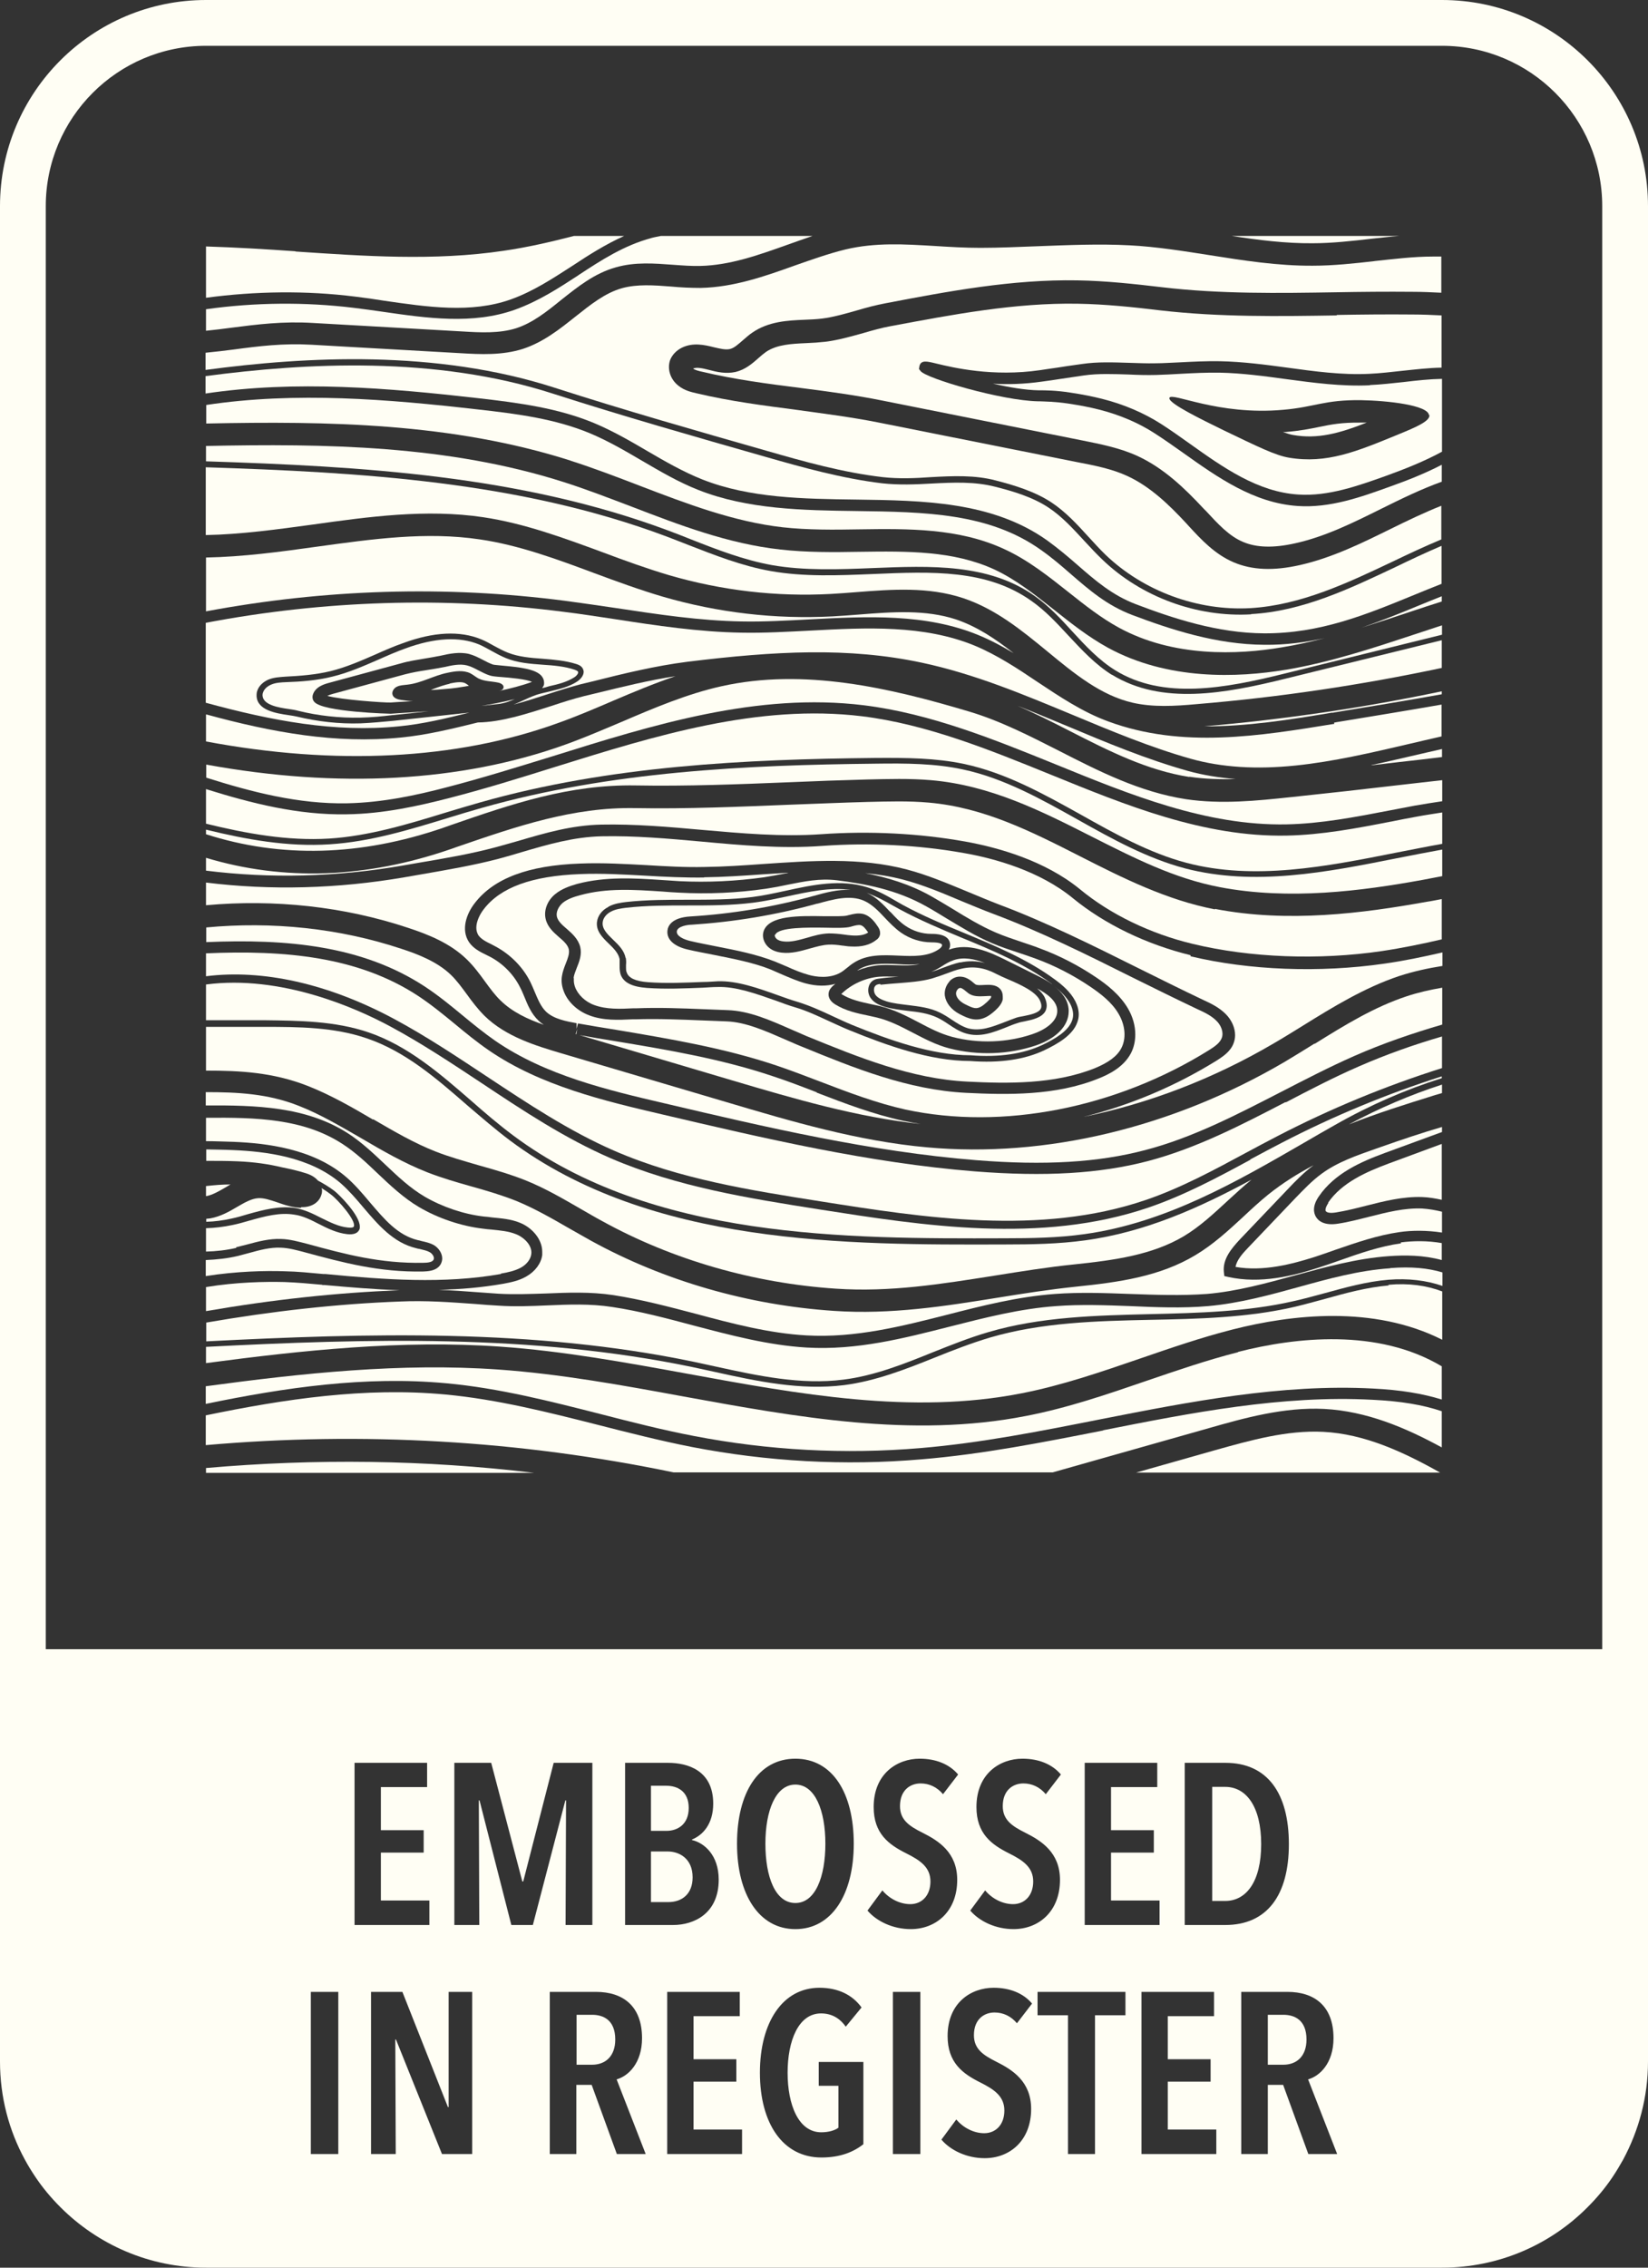 <?xml version="1.0" encoding="UTF-8"?>
<svg id="Layer_1" data-name="Layer 1" xmlns="http://www.w3.org/2000/svg" version="1.1" viewBox="0 0 72 99">
  <rect x="0" y="0" width="72" height="99" fill="#333333" stroke="none"/>
  <defs>
    <style>
      .cls-1 {
        fill: #fffef4;
        stroke-width: 0px;
      }
    </style>
  </defs>
  <path class="cls-1" d="M60.66,56.12c-.93.08-1.86.33-2.75.58-.45.12-.91.25-1.38.36-2.05.47-4.19.52-6.26.56-2.35.05-4.77.11-7.04.78-.8.24-1.6.55-2.37.86-1.27.51-2.59,1.03-3.98,1.21-1.9.24-3.82-.17-5.67-.58-.32-.07-.65-.14-.97-.21-6.99-1.45-14.2-1.24-21.24-.88v.71c4.22-.56,8.54-1.02,12.85-.72,2.75.19,5.53.7,8.22,1.19,4.8.88,9.77,1.79,14.55.85,1.76-.34,3.5-.94,5.19-1.52,1.31-.45,2.67-.92,4.05-1.27,2.56-.65,6.14-1.07,9.15.45v-2.11c-.68-.26-1.48-.37-2.34-.29h0Z"/>
  <path class="cls-1" d="M60.73,55.37c-1.36.09-2.7.46-4,.82-1.27.35-2.59.71-3.94.83-1.14.1-2.31.05-3.43,0-1.06-.04-2.15-.08-3.21,0-1.58.11-3.13.51-4.63.89-2.01.51-4.08,1.05-6.28.92-1.68-.1-3.33-.54-4.93-.96-1.16-.31-2.36-.63-3.56-.81-.96-.15-1.92-.11-2.85-.07-.69.03-1.41.06-2.13.01-.33-.02-.66-.04-.98-.07-1.12-.08-2.18-.16-3.3-.11-2.74.1-5.59.42-8.48.92v.82c7.05-.36,14.28-.57,21.29.89.32.07.65.14.97.21,1.83.4,3.72.81,5.58.57,1.36-.17,2.66-.69,3.92-1.2.78-.31,1.58-.63,2.4-.87,2.3-.68,4.74-.73,7.11-.79,2.06-.05,4.19-.1,6.21-.56.46-.1.92-.23,1.37-.35.91-.25,1.84-.51,2.8-.59.86-.07,1.67.03,2.36.27v-.59c-.63-.19-1.36-.26-2.27-.19h0Z"/>
  <path class="cls-1" d="M16.3,48.86c.93.54,1.8,1.05,2.75,1.42.59.23,1.2.4,1.85.59.68.19,1.38.39,2.06.66.87.35,1.67.82,2.45,1.27.3.17.6.35.9.51,3.07,1.69,6.61,2.71,10.21,2.95,2.37.16,4.59-.2,6.94-.57,1.13-.18,2.3-.37,3.48-.49,1.73-.18,3.4-.41,4.78-1.23.7-.42,1.3-.98,1.94-1.57.33-.3.66-.61,1.02-.9-2.26,1.22-4.63,2.29-7.27,2.65-1.16.16-2.33.18-3.54.18-6.88.02-15.44.05-21.59-4.54-.64-.48-1.26-1.02-1.86-1.53-1.33-1.16-2.71-2.36-4.4-2.93-1.43-.49-2.98-.5-4.47-.5h-2.55s0,1.91,0,1.91c1.48,0,2.92.07,4.45.67,1.01.4,1.95.94,2.85,1.47h0Z"/>
  <path class="cls-1" d="M54.1,59.03c-1.34.34-2.68.8-3.97,1.24-1.72.59-3.49,1.2-5.32,1.55-4.97.97-10.03.04-14.93-.85-2.66-.49-5.41-.99-8.11-1.18-4.26-.3-8.56.16-12.78.73v.77c3.44-.71,6.96-1.23,10.51-.9,2.3.21,4.56.79,6.76,1.35,1.32.34,2.69.69,4.05.95,3.26.63,6.59.81,9.9.53,2.64-.22,5.3-.75,7.88-1.26,3.87-.76,7.88-1.55,11.89-1.34,1.21.06,2.17.22,3.01.48v-1.45c-2.8-1.67-6.38-1.27-8.9-.63h0Z"/>
  <path class="cls-1" d="M48.2,62.45c-2.59.51-5.27,1.04-7.94,1.26-3.36.29-6.73.1-10.04-.54-1.37-.27-2.75-.62-4.08-.96-2.17-.55-4.42-1.12-6.68-1.33-3.52-.33-7.03.2-10.47.91v1.3c6.84-.6,13.7-.21,20.44,1.19h16.56l6.82-1.93c1.54-.44,3.29-.93,5.05-.84,1.85.1,3.53.81,5.13,1.68v-1.58c-.83-.28-1.79-.44-3.03-.5-3.95-.21-7.92.57-11.76,1.33h0Z"/>
  <path class="cls-1" d="M9,64.09v.21h14.33c-4.75-.57-9.54-.63-14.33-.21h0Z"/>
  <path class="cls-1" d="M53.09,63.31l-3.46.98h13.29c-1.62-.91-3.31-1.69-5.11-1.78-1.59-.08-3.18.37-4.72.8h0Z"/>
  <path class="cls-1" d="M62.59,47.84c.13-.04.27-.08.41-.12v-.37c-1.36.44-2.73,1.02-4.07,1.74,1.23-.49,2.48-.88,3.67-1.25h0Z"/>
  <path class="cls-1" d="M56.17,48.11c-1.91.99-3.89,2.02-6.02,2.58-2.1.55-4.5.69-7.55.45-4.65-.37-9.24-1.45-13.68-2.49-2.48-.58-5.3-1.24-7.57-2.8-.51-.35-1-.75-1.47-1.14-.51-.42-1.05-.86-1.61-1.23-2.62-1.72-5.83-2.01-9.27-1.86v1c2.46-.31,5.32.31,8.21,1.86,1.4.75,2.75,1.65,4.05,2.51,1.77,1.17,3.6,2.39,5.58,3.25,2.85,1.24,5.99,1.73,9.02,2.21,4.49.71,9.58,1.51,14.19-.06,1.53-.52,2.99-1.31,4.4-2.07.46-.25.92-.49,1.38-.73,2.3-1.19,4.7-2.18,7.17-2.96v-1.38c-1.24.36-2.45.79-3.64,1.31-1.08.47-2.16,1.03-3.19,1.57h0Z"/>
  <path class="cls-1" d="M54.63,50.63c-1.42.77-2.9,1.56-4.46,2.09-4.7,1.6-9.84.79-14.37.08-3.05-.48-6.21-.98-9.11-2.23-2.01-.87-3.85-2.09-5.64-3.28-1.3-.86-2.64-1.75-4.02-2.49-1.47-.79-4.75-2.25-8.03-1.82v1.56h2.55c1.51.02,3.08.03,4.55.53,1.73.59,3.13,1.81,4.48,2.98.59.52,1.21,1.05,1.84,1.52,6.08,4.54,14.6,4.51,21.44,4.49,1.2,0,2.37-.02,3.51-.18,3.55-.49,6.64-2.28,9.62-4,.45-.26.89-.52,1.34-.77,1.53-.87,3.1-1.55,4.66-2.04v-.08c-2.41.77-4.75,1.74-6.99,2.9-.46.24-.92.48-1.38.73h0Z"/>
  <path class="cls-1" d="M61.21,54.28c-.92.13-1.82.44-2.69.75-.31.11-.63.22-.94.32-1.09.35-2.51.71-3.91.4l-.18-.04-.02-.18c-.06-.56.33-1.02.69-1.41l2.08-2.18c.35-.37.72-.75,1.15-1.07-.7.37-1.37.79-1.98,1.28-.37.3-.73.63-1.08.96-.65.6-1.32,1.22-2.11,1.69-1.55.93-3.34,1.18-5.19,1.37-1.15.12-2.31.3-3.42.48-2.3.37-4.68.75-7.17.58-3.75-.25-7.43-1.31-10.63-3.07-.31-.17-.61-.35-.92-.52-.78-.45-1.53-.88-2.33-1.21-.63-.25-1.27-.44-1.95-.63-.64-.18-1.3-.37-1.94-.62-1.02-.4-1.97-.95-2.89-1.49-.92-.53-1.78-1.04-2.72-1.41-1.36-.54-2.69-.6-4.07-.6v.58c2.18-.01,4.4.04,6.23,1.23.6.39,1.11.88,1.61,1.35.56.53,1.09,1.03,1.72,1.4.77.45,1.71.77,2.59.87.12.01.24.02.36.04.4.04.82.07,1.21.23.51.2.98.7.98,1.27,0,.05,0,.09,0,.14-.05.37-.31.72-.7.94-.33.19-.7.26-1.03.32-.92.16-1.85.24-2.78.26.55.02,1.09.06,1.62.1.32.02.65.05.98.07.69.04,1.39.01,2.07-.01.95-.04,1.94-.08,2.94.07,1.23.19,2.44.51,3.62.82,1.57.42,3.19.85,4.83.94,2.13.12,4.16-.4,6.13-.9,1.52-.39,3.09-.79,4.72-.91,1.09-.08,2.2-.04,3.27,0,1.11.04,2.26.08,3.37,0,1.3-.11,2.6-.47,3.85-.81,1.32-.36,2.69-.74,4.1-.84.69-.05,1.5-.05,2.31.17v-.74c-.62-.11-1.26-.1-1.79-.03h0Z"/>
  <path class="cls-1" d="M57.43,45.56c-.43.27-.86.53-1.29.79-4.91,2.88-10.46,4.21-15.63,3.74-3.03-.27-5.96-1.14-8.79-1.98l-7.21-2.13c-1.07-.32-2.4-.71-3.34-1.63-.3-.3-.55-.63-.78-.95-.23-.31-.44-.6-.69-.84-.59-.57-1.43-.9-2.17-1.14-2.71-.9-5.65-1.2-8.52-.93v.64c3.52-.15,6.82.15,9.55,1.94.58.38,1.13.83,1.65,1.26.46.38.94.77,1.43,1.11,2.19,1.51,4.95,2.16,7.4,2.73,4.42,1.04,9,2.11,13.61,2.48,2.99.24,5.33.1,7.38-.44,2.08-.54,4.03-1.56,5.92-2.53,1.05-.54,2.13-1.1,3.22-1.58,1.25-.55,2.54-.99,3.84-1.37v-1.61c-.53.09-1.06.21-1.57.38-1.41.47-2.67,1.24-4,2.07h0Z"/>
  <path class="cls-1" d="M58.04,52.51c-.08.12-.13.23-.13.3,0,.03,0,.05.01.06.05.08.22.1.46.06.43-.07.87-.18,1.3-.29.79-.2,1.61-.41,2.46-.38.29.01.57.06.85.12v-2.44l-2.33.86c-.96.36-2.03.82-2.64,1.71h0Z"/>
  <path class="cls-1" d="M38.91,39.82c.21.23.41.44.65.6.32.22.72.35,1.12.35.19,0,.79,0,.83.45,0,.01,0,.03,0,.04,0,.07-.02.14-.06.2.01,0,.02-.01.03-.01.84-.29,1.7.08,2.5.48l1.37.68c.22.11.46.24.67.4-.03-.02-.07-.05-.1-.08-1.18-.86-2.56-1.44-3.9-1.99-.91-.38-1.84-.77-2.71-1.24-.1-.05-.19-.11-.29-.16-.37-.21-.76-.42-1.16-.56.42.18.73.51,1.03.83h0Z"/>
  <path class="cls-1" d="M60.11,50.15c-.82.29-1.68.58-2.38,1.1-.41.3-.77.68-1.12,1.04l-2.08,2.18c-.24.25-.5.54-.55.84,1.21.21,2.46-.12,3.44-.43.31-.1.62-.21.93-.32.9-.31,1.82-.63,2.79-.77.55-.08,1.21-.08,1.86.02v-.91c-.28-.07-.57-.12-.87-.14-.77-.03-1.52.16-2.31.36-.44.11-.89.23-1.35.3-.6.1-.87-.11-.98-.3-.1-.17-.16-.47.13-.89.69-1.01,1.84-1.51,2.87-1.89h0s2.51-.92,2.51-.92v-.22c-.89.26-1.78.56-2.69.88l-.2.07h0Z"/>
  <path class="cls-1" d="M10.32,54.45c.16-.04.32-.08.48-.12.48-.13.97-.26,1.48-.24.39.01.77.12,1.13.21,1.65.45,3.2.87,5.09.83.16,0,.38-.02.44-.13.06-.1-.04-.26-.16-.33-.12-.07-.27-.1-.43-.14-.06-.01-.12-.02-.18-.04-.99-.24-1.65-1.02-2.29-1.77-.31-.37-.63-.74-.98-1.05-1.36-1.18-3.33-1.4-4.7-1.46-.4-.02-.79-.02-1.19-.03v.5c.46,0,.92,0,1.38.02.71.03,1.34.12,1.92.26.35.07.71.15,1.05.26.23.07.41.18.53.32.26.14.51.29.73.46.18.14,1.1,1.04,1.1,1.55,0,.05,0,.09-.02.13-.07.16-.25.23-.53.2-.45-.05-.86-.25-1.25-.45-.35-.18-.69-.35-1.05-.4-.65-.11-1.3.07-1.98.26-.24.07-.48.14-.73.19-.38.08-.77.13-1.16.14v1.02c.44-.01.89-.06,1.32-.16h0Z"/>
  <path class="cls-1" d="M19.65,29.85c-.23.05-.46.13-.7.22-.04.02-.09.03-.13.05.2,0,.41-.02.62-.04.35-.02.7-.08,1.05-.14-.01,0-.03-.02-.04-.03-.05-.04-.1-.07-.14-.09-.16-.07-.42-.03-.66.02h0Z"/>
  <path class="cls-1" d="M20.93,29.63c.25.12.55.11.83.17.11.02.24.09.24.19,0,0,0,.01,0,.02-.01.1-.12.14-.22.16.51-.11,1-.23,1.46-.4-.22-.12-1.03-.19-1.31-.21-.28-.02-.44-.04-.53-.07-.19-.06-.35-.15-.51-.23-.17-.09-.33-.17-.49-.21-.31-.08-.67,0-.98.07-.25.05-.5.09-.75.13-.34.05-.67.11-.98.19l-3.14.85c-.11.03-.19.06-.25.09.61.17,2.47.3,2.77.29l.29-.02c.23-.01.45-.03.69-.04-.17,0-.34-.03-.51-.05-.15-.02-.32-.07-.38-.2-.01-.03-.02-.06-.02-.09,0-.12.09-.24.2-.29.14-.07.3-.07.46-.09.62-.07,1.15-.4,1.76-.52.33-.07.68-.12.98.02.14.07.26.18.4.25h0Z"/>
  <path class="cls-1" d="M24.92,20.11c1.03.33,2.05.72,3.04,1.1,2.01.77,4.1,1.57,6.24,1.81,1.08.12,2.23.11,3.34.09,2.13-.03,4.34-.06,6.33.86,1.05.48,1.95,1.2,2.81,1.88.73.58,1.43,1.13,2.2,1.55,2.38,1.3,5.19,1.19,7.13.86.62-.1,1.24-.24,1.86-.4-.83.18-1.69.3-2.62.29-2.11-.01-4.11-.67-5.78-1.3-1.11-.42-1.88-1.09-2.7-1.8-.4-.35-.82-.71-1.29-1.04-2.27-1.62-5.08-1.66-8.07-1.7-2.33-.03-4.75-.07-6.9-.92-.87-.34-1.68-.82-2.47-1.28-.73-.43-1.49-.87-2.28-1.2-1.5-.62-3.12-.84-4.93-1.04-3.86-.44-7.91-.78-11.82-.19v.81c5.32-.11,10.74-.03,15.92,1.62h0Z"/>
  <path class="cls-1" d="M24.69,26.23c.75.1,1.5.21,2.25.32,1.79.27,3.63.55,5.46.58.98.02,2-.04,2.98-.09,2.49-.13,5.07-.27,7.4.7.53.22,1.03.49,1.51.78-.8-.63-1.61-1.17-2.53-1.48-1.32-.43-2.74-.33-4.24-.21-.39.03-.77.06-1.15.08-2.51.13-5-.16-7.41-.86-1.02-.3-2.03-.67-3-1.03-1.61-.6-3.28-1.22-4.99-1.47-2.35-.35-4.68-.02-7.15.32-1.57.22-3.2.44-4.82.47v2.35c5.18-.97,10.45-1.14,15.69-.46h0Z"/>
  <path class="cls-1" d="M59.94,10.42c.4-.04.8-.09,1.2-.12h-7.33c1.17.18,2.36.33,3.53.32.86,0,1.74-.1,2.6-.2h0Z"/>
  <path class="cls-1" d="M25.28,12.01c-.86.56-1.75,1.14-2.78,1.51-1.85.66-3.85.37-5.78.09-.42-.06-.84-.12-1.26-.17-2.13-.26-4.32-.24-6.46.06v.94c.37-.04.74-.08,1.09-.13,1.17-.15,2.27-.29,3.59-.21l6.52.37c.8.05,1.62.09,2.35-.14.71-.23,1.32-.71,1.96-1.23.72-.57,1.46-1.17,2.4-1.43.84-.24,1.68-.17,2.5-.11.41.03.81.06,1.19.05,1.28-.03,2.5-.46,3.79-.92.36-.13.74-.26,1.11-.39h-6.62c-.14.03-.28.05-.42.09-1.21.33-2.18.96-3.2,1.63h0Z"/>
  <path class="cls-1" d="M12.91,10.97c-1.28-.09-2.6-.17-3.91-.21v2.24c2.16-.29,4.38-.32,6.52-.05.42.05.84.11,1.27.18,1.87.27,3.8.56,5.53-.06.98-.35,1.84-.92,2.68-1.46.71-.47,1.45-.94,2.27-1.31h-2.19c-1.01.26-2.04.5-3.09.65-3.02.45-6.1.23-9.08.03h0Z"/>
  <path class="cls-1" d="M14.08,56.09c-.54-.05-1.1-.1-1.65-.12-.83-.02-2.1,0-3.43.22v1.05c2.89-.5,5.73-.81,8.46-.91h0c-1.09-.04-2.18-.13-3.29-.23h-.09Z"/>
  <path class="cls-1" d="M9.01,52.22c.27-.05.55-.21.84-.38.07-.04.15-.09.22-.13-.36,0-.71.03-1.07.07v.43s0,0,0,0h0Z"/>
  <path class="cls-1" d="M13.16,52.73c-.38-.01-.74-.13-1.05-.24-.3-.1-.59-.2-.84-.18-.29.02-.6.2-.91.38-.34.2-.72.42-1.17.5-.06.01-.12.01-.18.02v.13c.37-.01.74-.06,1.1-.14.24-.05.48-.12.71-.19.68-.19,1.38-.38,2.09-.27.4.07.77.25,1.12.43.39.19.76.38,1.16.42.15.02.26,0,.27-.05.1-.25-.67-1.14-1-1.39-.13-.1-.26-.19-.41-.28,0,.03.02.06.02.09,0,.05,0,.11-.02.17-.09.36-.44.59-.9.57h0Z"/>
  <path class="cls-1" d="M42.14,43.83c.39.2.52.24.75.1.13-.08.38-.31.41-.39,0-.04,0-.06,0-.06-.02,0-.18,0-.28.01-.24.01-.53.03-.74-.15l-.05-.04c-.1-.08-.19-.16-.27-.17-.05,0-.09.03-.11.05-.06.06-.09.15-.08.22.02.16.16.32.37.43h0Z"/>
  <path class="cls-1" d="M21.89,55.6c.3-.05.61-.12.87-.26.25-.14.42-.36.45-.58.06-.38-.31-.74-.67-.88-.32-.13-.68-.16-1.06-.2-.13-.01-.25-.02-.38-.04-.94-.11-1.96-.45-2.79-.94-.68-.4-1.26-.95-1.81-1.47-.48-.46-.98-.93-1.54-1.29-1.71-1.11-3.77-1.16-5.96-1.14v1.02c.4,0,.81.02,1.21.03,1.42.06,3.48.29,4.93,1.55.37.32.7.71,1.02,1.09.63.74,1.22,1.44,2.09,1.65.05.01.11.02.16.04.18.04.37.08.55.18.2.12.36.35.36.58,0,.08-.02.16-.06.24-.17.32-.6.32-.76.33-1.94.04-3.52-.39-5.19-.84-.34-.09-.7-.19-1.05-.2-.45-.02-.9.1-1.37.23-.16.04-.33.09-.49.13-.46.11-.93.16-1.41.18v.7c1.34-.21,2.61-.24,3.44-.21.57.01,1.14.07,1.69.12h.09c2.61.25,5.17.44,7.67,0h0Z"/>
  <path class="cls-1" d="M23.7,30.04c.1-.02.19-.05.29-.08.4-.09.77-.18,1.1-.39.11-.07.2-.19.16-.25-.02-.03-.08-.06-.14-.08-.44-.15-.93-.19-1.4-.22-.54-.04-1.1-.08-1.61-.29-.22-.09-.42-.2-.62-.31-.18-.1-.36-.2-.54-.28-.86-.36-1.95-.3-3.23.17-.39.14-.78.31-1.16.48-.65.28-1.32.58-2.03.75-.68.17-1.39.22-1.99.24-.25.01-.5.02-.71.12-.15.07-.27.18-.32.31-.02.04-.03.09-.03.13,0,0,0,.01,0,.02.02.42.69.53,1.18.6.14.02.27.04.37.07.89.22,1.81.32,2.73.3.48-.01.97-.06,1.4-.11.53-.05,1.06-.11,1.58-.17-.46.03-.92.06-1.37.09l-.29.02s-2.97-.07-3.34-.52c-.07-.08-.09-.18-.07-.28.1-.39.54-.5.72-.55l3.14-.85c.34-.1.69-.15,1.04-.21.24-.04.48-.08.72-.13.35-.08.79-.17,1.21-.07.22.06.42.16.61.26.15.08.29.15.43.2.05.02.26.03.42.05.78.07,1.45.15,1.71.45.07.09.11.18.11.29,0,.02,0,.03,0,.05,0,.07-.04.13-.08.18h0Z"/>
  <path class="cls-1" d="M21.73,30.74c.3-.03.53-.12.76-.22-.48.12-.97.22-1.47.3.23-.03.47-.05.7-.08h0Z"/>
  <path class="cls-1" d="M9,31.2v1.17c5.65,1.06,10.92.8,15.34-.79.82-.29,1.64-.64,2.43-.98.89-.38,1.8-.76,2.74-1.08-1.17.18-2.3.46-3.49.75l-.5.12c-.44.11-.92.26-1.43.43-1.09.35-2.21.71-3.21.72-1.1.27-2.23.55-3.38.66-2.83.28-5.59-.22-8.49-1.01h0Z"/>
  <path class="cls-1" d="M51.96,33.91c.66.1,1.34.12,2.02.1-.73-.06-1.42-.17-2.07-.35-1.82-.51-3.57-1.24-5.26-1.95-.73-.3-1.46-.61-2.2-.9.78.34,1.54.72,2.28,1.1,1.74.89,3.39,1.72,5.23,2.01h0Z"/>
  <path class="cls-1" d="M58.21,31.12l.1-.02c1.54-.25,3.11-.51,4.68-.79v-.13c-3.42.72-6.89,1.23-10.38,1.53,1.86.01,3.75-.29,5.6-.6h0Z"/>
  <path class="cls-1" d="M58.3,31.6c-3.26.53-6.64,1.09-9.87-.1-1.13-.41-2.14-1.09-3.12-1.74-.86-.58-1.76-1.17-2.72-1.57-2.23-.92-4.74-.79-7.18-.66-.99.05-2.02.11-3.02.09-1.86-.03-3.72-.31-5.53-.59-.75-.11-1.49-.23-2.24-.32-5.22-.67-10.47-.5-15.63.48v3.49c2.9.79,5.64,1.31,8.44,1.03,1.04-.1,2.07-.35,3.08-.6-1.11.12-2.23.24-3.34.36-.44.04-.93.09-1.42.11-.94.03-1.88-.08-2.8-.3-.09-.02-.21-.04-.35-.06-.54-.08-1.36-.21-1.39-.83,0-.09,0-.17.04-.26h0c.07-.19.24-.35.45-.45.25-.11.52-.12.78-.14.6-.03,1.3-.08,1.96-.24.69-.17,1.35-.46,1.99-.74.38-.17.77-.34,1.17-.48,1.35-.5,2.5-.55,3.42-.17.2.08.39.19.57.29.2.11.39.21.59.29.48.19.99.23,1.54.27.49.04.99.08,1.46.23.1.03.21.08.27.18.03.05.05.11.05.16,0,.16-.13.32-.28.42-.36.24-.78.33-1.18.43-.2.05-.4.09-.59.15-.23.08-.43.17-.62.26-.13.06-.26.12-.39.17.49-.13.99-.29,1.48-.45.52-.17,1.01-.32,1.46-.44l.5-.12c1.35-.34,2.74-.68,4.16-.86,3.83-.47,7.04-.64,10.23.04,2.31.49,4.47,1.4,6.57,2.27,1.68.7,3.42,1.43,5.2,1.93,1.33.37,2.83.47,4.57.29,1.65-.17,3.31-.56,4.9-.93.48-.11.97-.23,1.47-.34v-1.39c-1.54.27-3.09.52-4.6.77l-.1.02h0Z"/>
  <path class="cls-1" d="M53.08,39.7c-2.12-.41-4.03-1.37-5.86-2.3-2.18-1.11-4.24-2.15-6.64-2.36-.88-.08-1.79-.05-2.67-.03-1.12.03-2.25.08-3.37.12-2.23.09-4.53.19-6.79.15-2.72-.05-5.15.79-7.72,1.67l-.34.12c-3.71,1.28-7.3,1.4-10.69.38v.56c2.81.35,5.69.28,8.58-.22l.69-.12c1.13-.19,2.3-.39,3.38-.68.34-.09.67-.19,1-.28,1.19-.35,2.32-.68,3.61-.71,1.48-.03,2.97.1,4.41.23,1.71.15,3.47.31,5.2.19,2.11-.15,4.29-.04,6.3.32,1.44.26,3.48.83,5.01,2.08,1.33,1.1,3.09,1.95,4.94,2.39,2.49.6,5.5.72,8.26.31.87-.13,1.75-.31,2.61-.51v-1.76c-.22.04-.44.09-.66.12-2.78.5-6.05.93-9.25.31h0Z"/>
  <path class="cls-1" d="M51.77,37.91c-1.66-.44-3.19-1.29-4.67-2.12-1.59-.89-3.24-1.82-5.04-2.2-1.21-.26-2.46-.27-3.84-.25-5.58.06-11.53.33-17.17,1.93-.5.14-.99.29-1.48.44-1.67.51-3.39,1.04-5.17,1.15-1.84.12-3.64-.21-5.4-.64v.2c3.27,1.05,6.75.96,10.36-.28l.34-.12c2.66-.92,5.17-1.78,8.07-1.73,2.23.04,4.52-.05,6.73-.14,1.13-.05,2.26-.09,3.39-.12.91-.02,1.85-.05,2.78.03,2.6.22,4.85,1.36,7.02,2.46,1.86.94,3.61,1.83,5.6,2.21,3.04.58,6.19.17,8.88-.32.28-.05.56-.11.84-.16v-1.16c-.66.12-1.33.25-1.99.38-3.06.61-6.22,1.23-9.25.44h0Z"/>
  <path class="cls-1" d="M56.4,34.8c-1.49.16-3.04.32-4.59.09-2.01-.31-3.8-1.22-5.54-2.11-1.26-.64-2.57-1.31-3.91-1.71-3.51-1.05-7.25-1.91-10.84-1.11-1.49.33-2.95.95-4.35,1.55-.81.34-1.64.7-2.48,1-4.54,1.63-9.93,1.92-15.68.87v.57c1.99.63,4.04,1.16,6.15,1.12,1.56-.03,3.06-.36,4.32-.69,1.55-.4,3.12-.89,4.65-1.36,4.41-1.38,8.97-2.8,13.61-2.23,2.91.36,5.69,1.49,8.38,2.58,3.24,1.32,6.59,2.69,10.09,2.62,1.5-.03,3-.32,4.46-.6.38-.07.77-.15,1.15-.22.4-.07.79-.13,1.19-.19v-.92c-.59.07-1.18.13-1.76.2-1.61.19-3.23.37-4.84.54h0Z"/>
  <path class="cls-1" d="M60.76,35.87c-1.48.29-3.01.58-4.55.61-3.61.07-7.01-1.32-10.3-2.66-2.66-1.08-5.41-2.2-8.25-2.55-4.53-.55-9.04.85-13.4,2.21-1.53.48-3.11.97-4.67,1.37-1.29.33-2.83.68-4.44.7-2.12.04-4.17-.48-6.15-1.1v1.51c1.76.43,3.56.76,5.38.65,1.74-.11,3.45-.63,5.11-1.14.5-.15.99-.3,1.49-.44,5.67-1.61,11.63-1.88,17.23-1.94,1.4-.01,2.66,0,3.9.26,1.84.39,3.5,1.32,5.12,2.22,1.46.82,2.98,1.67,4.61,2.1,2.97.78,6.1.16,9.13-.44.67-.13,1.36-.27,2.04-.39v-1.37c-.37.06-.73.11-1.1.18-.38.07-.76.14-1.14.22h0Z"/>
  <path class="cls-1" d="M59.92,33.41c.4-.05.8-.09,1.2-.14.62-.07,1.25-.14,1.88-.22v-.35c-.45.1-.91.21-1.35.31-.57.13-1.15.27-1.73.39h0Z"/>
  <path class="cls-1" d="M57.63,18.64c-.39.08-.84.17-1.46.22-.04,0-.08,0-.12,0,.17.06.32.11.44.13,1.08.19,2.02-.07,3.22-.54-.08,0-.16,0-.25,0-.84-.01-1.3.08-1.83.19h0Z"/>
  <path class="cls-1" d="M62.45,18.12s0,.01,0,.02c0,.26-.61.52-1.37.83-1.8.74-3.12,1.29-4.77,1.01-.59-.1-1.34-.47-2.84-1.19-.98-.48-2.38-1.16-2.38-1.4,0,0,0-.01,0-.02.1-.27,2.11.78,4.98.52,1.38-.12,1.79-.44,3.39-.42,1.18.02,2.92.22,2.97.65h0ZM59.85,16.82c-1.24.06-2.47-.11-3.67-.27-.95-.13-1.92-.26-2.88-.28-.58-.01-1.16.02-1.73.05-.35.02-.7.04-1.06.05-.4.01-.8,0-1.2-.02-.65-.02-1.32-.05-1.95.04-.48.07-.8.12-1.08.16-.24.04-.47.07-.76.11-.77.11-1.49.13-2.14.09.71.16,1.42.28,1.99.29h.06c.21,0,.7,0,1.33.1.54.08.98.17,1.38.27.96.24,1.84.62,2.59,1.1.42.27.83.56,1.25.86,1.46,1.04,2.97,2.11,4.74,2.22,1.31.09,2.64-.39,3.82-.81.83-.3,1.69-.64,2.46-1.06v-3.18c-.54.01-1.1.07-1.68.14-.48.05-.98.11-1.47.13h0Z"/>
  <path class="cls-1" d="M58.42,13.77c-2.52.04-5.13.08-7.73-.22-1.16-.14-2.39-.27-3.6-.29-2.74-.05-5.51.48-8.18.98-.39.07-.78.18-1.19.3-.54.15-1.1.31-1.66.38-.27.03-.55.05-.83.06-.66.03-1.28.06-1.76.38-.11.08-.22.17-.33.27-.27.24-.58.51-1.01.61-.42.09-.81,0-1.15-.09-.28-.07-.53-.13-.7-.06,0,0,0,0,0,0,.09.07.26.11.4.14,1.42.34,2.89.53,4.32.71,1.17.15,2.37.31,3.56.55l8.73,1.74c.79.16,1.62.32,2.39.67,1.16.53,2.08,1.42,2.9,2.3l.11.11c.52.56,1,1.09,1.62,1.35.59.25,1.33.27,2.27.06,1.31-.29,2.5-.88,3.77-1.51.85-.42,1.72-.85,2.64-1.18v-.74c-.73.38-1.52.69-2.28.96-1.22.44-2.6.94-4.02.84-1.91-.13-3.48-1.24-5-2.32-.41-.29-.82-.58-1.24-.85-.71-.46-1.53-.81-2.44-1.04-.39-.1-.81-.18-1.33-.26-.6-.09-1.06-.09-1.26-.1h-.07c-1.58-.03-4.87-.99-5.13-1.32l-.07-.09.02-.13c.07-.27.32-.21.73-.11.74.18,2.47.59,4.54.29.29-.04.51-.08.75-.11.29-.05.6-.09,1.09-.16.68-.1,1.37-.07,2.04-.05.38.01.78.03,1.17.02.35,0,.7-.03,1.04-.04.58-.03,1.18-.06,1.77-.05.99.02,1.98.15,2.94.28,1.17.16,2.39.33,3.58.27.47-.02.96-.08,1.43-.13.58-.06,1.16-.13,1.73-.14v-2.28c-.41-.02-.84-.04-1.28-.04-1.11-.01-2.22,0-3.31.02h0Z"/>
  <path class="cls-1" d="M60.05,11.4c-.88.1-1.79.2-2.7.2-1.53.01-3.04-.23-4.5-.46-1.15-.18-2.33-.37-3.5-.43-1.33-.07-2.7-.01-4.02.04-.82.03-1.66.07-2.5.07-.67,0-1.34-.04-1.98-.08-1.34-.08-2.6-.16-3.91.15-.74.18-1.49.45-2.21.7-1.31.47-2.67.95-4.12.98-.44,0-.87-.02-1.29-.06-.76-.06-1.48-.11-2.14.07-.75.21-1.38.72-2.05,1.25-.69.55-1.4,1.11-2.28,1.4-.91.29-1.87.24-2.72.19l-6.52-.37c-1.24-.07-2.29.06-3.41.21-.39.05-.8.1-1.22.14v.75c4.4-.59,10.07-.89,15.23.77,3.07.99,6.23,1.89,9.28,2.76l.07.02c1.53.44,3.27.93,5,1.13.71.08,1.43.05,2.12,0,.94-.05,1.91-.1,2.84.15.77.2,1.66.46,2.41.95.62.41,1.12.95,1.61,1.49.25.27.5.55.76.8,1.66,1.59,4.02,2.46,6.33,2.33,2.2-.13,4.25-1.1,6.23-2.04.69-.33,1.39-.66,2.11-.96v-1.47c-.75.3-1.48.65-2.19,1-1.26.62-2.57,1.27-3.99,1.59-1.15.26-2.09.22-2.89-.12-.82-.35-1.41-.98-1.97-1.59l-.1-.11c-.75-.81-1.58-1.61-2.58-2.07-.67-.31-1.44-.46-2.17-.6l-8.73-1.74c-1.16-.23-2.35-.38-3.5-.54-1.45-.19-2.95-.38-4.42-.73-.22-.05-.53-.12-.79-.33-.36-.28-.5-.74-.36-1.13.09-.22.27-.41.51-.53.49-.24,1-.12,1.4-.02.26.06.5.12.69.08.19-.04.36-.2.57-.38.14-.12.27-.24.42-.34.71-.49,1.55-.53,2.28-.56.25-.01.5-.02.75-.05.49-.06.98-.2,1.51-.35.41-.12.84-.24,1.28-.32,2.72-.52,5.53-1.05,8.38-1,1.25.02,2.51.16,3.7.3,2.54.3,5.11.26,7.6.22,1.09-.02,2.21-.03,3.33-.02.44,0,.86.02,1.27.04v-1.58c-.12,0-.24,0-.36,0-.86,0-1.73.11-2.58.2h0Z"/>
  <path class="cls-1" d="M56.17,29.24c-2.1.35-5.15.47-7.78-.97-.85-.47-1.61-1.07-2.34-1.65-.86-.68-1.67-1.32-2.61-1.76-1.79-.82-3.78-.8-5.89-.77-1.14.02-2.32.03-3.46-.1-2.27-.25-4.41-1.07-6.49-1.87-.98-.37-1.98-.76-2.99-1.08-5.03-1.6-10.37-1.68-15.61-1.57v.67c6.79.22,13.73.61,20.19,3.02.33.12.65.25.98.38,1.14.45,2.33.91,3.55,1.13,1.42.25,2.95.19,4.42.13,2.49-.1,5.06-.21,7.08,1.23.62.44,1.14,1,1.64,1.55.56.61,1.15,1.24,1.86,1.68,2.1,1.3,4.8.79,7.39.15l6.89-1.7v-.41c-.36.12-.73.24-1.09.36-1.85.61-3.76,1.25-5.73,1.58h0Z"/>
  <path class="cls-1" d="M54.67,26.82c-2.38.14-4.82-.76-6.52-2.4-.27-.26-.53-.54-.78-.81-.48-.52-.97-1.06-1.56-1.45-.71-.47-1.58-.72-2.33-.91-.9-.23-1.81-.19-2.77-.14-.71.04-1.44.07-2.17-.01-1.75-.21-3.5-.7-5.04-1.14l-.07-.02c-3.05-.87-6.21-1.77-9.29-2.76-5.13-1.65-10.78-1.34-15.16-.76v.76c3.95-.59,8.01-.24,11.88.2,1.85.21,3.52.44,5.07,1.08.82.34,1.6.79,2.35,1.23.77.45,1.57.91,2.4,1.24,2.07.82,4.43.85,6.72.88,2.93.04,5.96.08,8.36,1.79.48.35.91.71,1.32,1.07.78.68,1.52,1.32,2.55,1.71,1.63.62,3.57,1.26,5.6,1.27,2.44.01,4.44-.81,6.56-1.68.39-.16.78-.32,1.19-.48v-1.66c-.68.29-1.34.6-2,.92-2.01.95-4.08,1.94-6.33,2.06h0Z"/>
  <path class="cls-1" d="M59.49,27.4c.7-.22,1.4-.45,2.09-.68.47-.16.94-.31,1.41-.46v-.23c-.33.13-.67.27-.99.4-.84.35-1.67.68-2.51.97h0Z"/>
  <path class="cls-1" d="M48.59,29.47c-.74-.46-1.33-1.1-1.91-1.72-.5-.54-1.01-1.09-1.61-1.51-1.95-1.39-4.36-1.29-6.92-1.18-1.49.06-3.03.13-4.48-.13-1.25-.22-2.44-.69-3.6-1.14-.32-.13-.65-.25-.98-.38-6.42-2.4-13.34-2.79-20.1-3.01v2.96c1.55-.03,3.14-.25,4.68-.46,2.43-.34,4.95-.69,7.44-.32,1.81.27,3.53.91,5.19,1.52.96.36,1.95.72,2.93,1.01,2.3.67,4.68.95,7.07.82.37-.02.75-.05,1.13-.08,1.54-.12,3.12-.24,4.64.26,1.42.47,2.57,1.41,3.69,2.33,1.2.99,2.34,1.92,3.73,2.24.88.2,1.82.15,2.8.06,3.6-.3,7.17-.83,10.7-1.58v-1.21l-6.83,1.68c-2.64.65-5.4,1.17-7.59-.18h0Z"/>
  <path class="cls-1" d="M39.22,42.09c-.65-.03-1.26-.05-1.74.26,0,0-.02.01-.02.02.3-.12.61-.2.92-.23.27-.02.53-.01.79,0,.36.01.69.02,1.01-.05-.31.03-.64.02-.96,0h0Z"/>
  <path class="cls-1" d="M36.75,43.39s.02.02.03.02c.37.23.81.33,1.28.43.13.03.25.05.37.08.63.15,1.18.44,1.7.71.49.26.95.5,1.48.64,1.15.3,2.39.25,3.49-.12.54-.18,1.12-.55,1.09-1.05-.02-.41-.45-.72-.88-.95.14.12.26.25.33.39.06.13.09.25.09.36,0,.08-.02.16-.05.23-.15.3-.58.39-.92.46-.11.02-.21.04-.29.07-.17.05-.34.12-.51.19-.56.22-1.13.45-1.75.27-.29-.08-.54-.25-.78-.41-.16-.11-.31-.2-.47-.28-.4-.19-.84-.25-1.31-.3-.32-.04-.66-.08-.98-.17-.2-.06-.48-.16-.64-.4-.09-.14-.12-.31-.08-.47.03-.13.11-.24.22-.3.08-.05.18-.06.26-.07.28-.04.56-.06.83-.08.02,0,.04,0,.05,0-.05,0-.11,0-.16,0-.25,0-.49-.02-.73,0-.62.05-1.23.33-1.67.76,0,0,0,0,0,0h0Z"/>
  <path class="cls-1" d="M52.01,41.7c-1.92-.47-3.75-1.35-5.14-2.49-1.44-1.18-3.39-1.73-4.77-1.97-1.97-.35-4.1-.46-6.18-.31-1.77.13-3.56-.03-5.29-.19-1.43-.13-2.9-.26-4.35-.23-1.22.03-2.32.35-3.48.69-.33.1-.67.2-1.01.29-1.1.29-2.28.49-3.43.69l-.69.12c-2.92.5-5.83.58-8.67.23v.99c2.98-.27,6.02.05,8.84.99.85.28,1.82.66,2.55,1.37.31.3.56.64.8.97.22.3.43.59.68.83.51.5,1.19.82,1.89,1.06-.08-.05-.16-.11-.23-.18-.31-.29-.47-.67-.62-1.04-.06-.14-.11-.27-.18-.4-.28-.57-.75-1.05-1.32-1.35l-.16-.08c-.27-.13-.57-.28-.76-.56-.36-.54-.11-1.24.25-1.7.83-1.08,2.33-1.65,4.61-1.73.98-.04,1.96.02,2.91.07.83.05,1.68.1,2.52.08.85-.01,1.72-.07,2.56-.13,2.08-.14,4.23-.3,6.28.24.91.24,1.78.61,2.63.96.46.19.93.39,1.4.57,2.08.78,4.12,1.8,6.09,2.78.93.46,1.89.94,2.84,1.39.33.15.7.33.99.63.25.26.39.59.39.9,0,.12-.02.23-.06.34-.13.37-.46.59-.76.78-1.81,1.12-3.79,1.95-5.81,2.45,2.85-.58,5.68-1.66,8.32-3.21.43-.25.85-.51,1.27-.77,1.32-.82,2.69-1.66,4.21-2.17.62-.2,1.25-.34,1.89-.44v-.59c-.83.19-1.68.37-2.54.49-2.83.41-5.91.29-8.46-.32h0Z"/>
  <path class="cls-1" d="M41.48,42.84c.14-.15.33-.22.52-.2.24.02.42.17.56.29l.05.04c.06.05.25.04.39.03.24-.01.5-.02.68.16.09.09.13.21.13.35,0,.03,0,.07,0,.11-.05.36-.64.74-.65.74-.46.27-.82.13-1.24-.09-.36-.19-.59-.48-.64-.8-.03-.22.05-.46.21-.63h0ZM38.46,42.96c-.07,0-.13.02-.17.04-.06.03-.09.1-.1.14-.02.09,0,.2.05.28.09.13.25.22.5.3.3.09.63.12.94.16.47.06.95.11,1.39.33.18.09.34.19.5.3.24.16.46.3.71.38.54.15,1.07-.06,1.59-.26.18-.07.36-.14.53-.2.09-.03.2-.05.32-.07.29-.06.65-.13.75-.32.05-.09.03-.22-.04-.37-.19-.39-.86-.69-1.4-.92-.19-.08-.36-.16-.5-.23-.51-.27-.99-.35-1.52-.23-.24.05-.47.14-.71.23-.19.07-.39.14-.59.2-.47.13-.96.16-1.43.2-.27.02-.54.04-.81.07h0Z"/>
  <path class="cls-1" d="M37.09,39.95c.19-.05.39-.1.62-.05.34.09.54.4.66.58.03.05.08.13.08.25,0,.02,0,.03,0,.05-.02.14-.12.23-.16.25-.27.22-.64.32-1.12.29-.13,0-.26-.03-.39-.04-.2-.03-.39-.05-.57-.04-.27.01-.54.09-.83.17-.39.11-.8.23-1.23.18-.25-.03-.44-.11-.59-.25-.2-.19-.28-.47-.19-.71h0c.26-.67,1.54-.65,2.66-.63.4,0,.82.01.98-.03l.07-.02h0ZM35.7,39.45c-1.81.5-3.64.8-5.48.92-.15,0-.62.06-.65.29-.02.21.3.35.58.42.38.09.77.16,1.16.24.86.17,1.74.34,2.55.66.17.07.33.14.5.21.33.15.64.28.97.37.32.09.92.18,1.41-.11.1-.06.18-.13.27-.2.09-.07.18-.15.28-.21.58-.38,1.28-.35,1.96-.32.66.03,1.29.05,1.77-.28.09-.06.14-.13.14-.18,0-.04-.06-.12-.46-.12-.47,0-.94-.15-1.33-.42-.27-.19-.49-.42-.71-.65-.29-.31-.56-.59-.92-.75-.61-.26-1.33-.06-2.02.13h0Z"/>
  <path class="cls-1" d="M41.95,42.02c.37-.08.72-.07,1.08.02-.47-.18-.94-.27-1.37-.12-.18.06-.35.16-.52.27-.14.09-.29.17-.46.24.18-.05.35-.11.52-.18.24-.09.49-.18.75-.24h0Z"/>
  <path class="cls-1" d="M33.85,40.81s0,.02,0,.03c0,.05.03.1.07.14.08.08.21.11.31.12.33.04.67-.06,1.03-.16.3-.09.62-.18.95-.19.23,0,.45.02.66.05.12.02.24.03.36.04.3.02.54-.02.7-.13-.11-.16-.21-.29-.33-.32-.1-.02-.23.01-.37.05l-.07.02c-.23.06-.62.05-1.11.04-.72-.01-2.05-.03-2.18.31h0Z"/>
  <path class="cls-1" d="M30.77,38.31c-.86.01-1.72-.03-2.56-.08-.94-.05-1.91-.11-2.86-.07-2.11.08-3.49.58-4.22,1.54-.17.22-.32.53-.32.8,0,.12.03.23.09.33.12.17.33.28.56.39l.17.09c.66.35,1.21.9,1.54,1.56.07.14.13.29.19.43.14.33.27.65.5.87.34.32.89.42,1.33.5v.25s.06-.24.06-.24c.56.1,1.11.19,1.67.28,2.32.39,4.72.79,7.01,1.56.65.22,1.3.47,1.93.71,1.2.46,2.44.93,3.7,1.21,4.23.91,9.2-.06,13.27-2.6.24-.15.47-.31.55-.53.09-.25-.04-.55-.22-.73-.22-.23-.53-.38-.84-.52-.95-.45-1.92-.93-2.85-1.39-1.96-.98-3.99-1.99-6.04-2.76-.48-.18-.96-.38-1.42-.57-.83-.35-1.68-.71-2.56-.94-.54-.14-1.09-.23-1.65-.28.94.18,1.93.47,2.89,1.01.31.18.62.36.93.55.6.37,1.23.75,1.88,1.03.37.16.77.29,1.15.42.26.09.52.17.77.27.87.32,1.7.75,2.47,1.27.46.31,1.02.74,1.38,1.34.22.37.33.77.33,1.15,0,.29-.06.57-.19.82-.32.61-.97.93-1.43,1.11-1.86.75-3.96.71-5.78.62-2.53-.13-4.88-1.08-7.15-2.01l-.05-.02c-.23-.09-.46-.2-.7-.3-.85-.37-1.72-.76-2.56-.79-.34-.01-.68-.03-1.03-.04-.97-.04-1.96-.08-2.94-.05h-.13c-.63.03-1.28.06-1.89-.17-.54-.2-.98-.62-1.14-1.11-.07-.2-.09-.4-.06-.6.03-.2.1-.38.17-.56.09-.23.17-.43.13-.62-.05-.2-.23-.36-.43-.53-.24-.21-.5-.44-.58-.79-.09-.37.07-.8.41-1.08.29-.24.65-.36.96-.45,1.25-.33,2.51-.25,3.73-.17.25.02.5.03.75.05,1.23.06,2.47,0,3.69-.17.32-.05.63-.11.94-.17.04,0,.09-.02.13-.03-.37.02-.74.05-1.11.07-.85.06-1.72.12-2.59.13h0Z"/>
  <path class="cls-1" d="M35.69,47.69c-.62-.24-1.27-.49-1.91-.7-2.25-.76-4.63-1.16-6.93-1.54-.51-.08-1.02-.17-1.53-.26l6.68,1.98c2.67.79,5.42,1.6,8.22,1.9-.25-.04-.51-.09-.76-.14-1.3-.28-2.56-.76-3.78-1.23h0Z"/>
  <polygon class="cls-1" points="25.18 45.15 25.22 44.92 25.15 45.14 25.18 45.15 25.18 45.15"/>
  <path class="cls-1" d="M26.59,39.58c.24-.13.52-.17.76-.2.9-.1,1.82-.1,2.7-.1.93,0,1.9,0,2.83-.12.48-.06.97-.17,1.44-.27,1.18-.26,2.41-.52,3.58-.15.45.14.86.37,1.25.6.09.05.19.11.28.16.86.47,1.79.86,2.69,1.23,1.35.56,2.75,1.14,3.95,2.02.33.24.7.55.91.96.1.2.15.39.15.58,0,.11-.02.22-.06.33-.19.57-.86.95-1.42,1.22-.87.42-1.97.58-3.27.48-1.75,0-3.64-.68-5.26-1.34-.3-.12-.59-.26-.88-.39-.48-.22-.98-.46-1.49-.61-.28-.08-.57-.19-.87-.3-.86-.3-1.74-.62-2.54-.59-.21,0-.42.02-.63.03-.79.03-1.61.07-2.45.01-.66-.05-1.03-.24-1.15-.6-.04-.14-.04-.27-.04-.4,0-.09,0-.18,0-.26-.05-.25-.25-.46-.47-.67-.28-.27-.56-.55-.52-.94.03-.27.21-.52.49-.66h0ZM25.07,42.7s0,.07,0,.11c0,.09.02.18.05.27.12.34.45.66.85.8.52.19,1.12.17,1.69.14h.13c1-.04,2.01,0,2.98.04.34.01.68.03,1.02.04.94.03,1.86.44,2.75.83.23.1.46.2.69.3l.05.02c2.23.91,4.54,1.85,6.98,1.97,1.77.09,3.8.12,5.56-.58.61-.25.99-.53,1.17-.88.22-.42.18-.99-.12-1.5-.3-.52-.82-.9-1.23-1.18-.74-.5-1.53-.91-2.37-1.22-.25-.09-.5-.18-.75-.26-.39-.13-.8-.26-1.19-.43-.69-.29-1.33-.69-1.95-1.06-.3-.18-.6-.37-.91-.54-1.31-.74-2.71-.99-3.91-1.14-.75-.09-1.42.05-2.13.19-.32.07-.64.13-.97.18-1.25.18-2.53.24-3.79.17-.25-.01-.5-.03-.75-.05-1.23-.08-2.4-.16-3.57.16-.26.07-.55.16-.77.34-.16.14-.3.38-.25.6.05.2.23.36.43.53.24.21.5.44.59.79.08.33-.04.64-.15.91-.06.16-.12.3-.14.44h0Z"/>
  <path class="cls-1" d="M27.34,41.82c.02.1.02.21.01.31,0,.04,0,.07,0,.11,0,.07,0,.15.03.21.08.25.39.39.93.43.82.06,1.6.02,2.42-.01.21,0,.42-.02.63-.03.85-.03,1.79.31,2.63.61.3.11.59.21.86.29.52.16,1.03.39,1.52.62.28.13.58.27.87.39,1.6.65,3.46,1.32,5.16,1.32h0c1.25.1,2.31-.06,3.14-.45.52-.25,1.13-.59,1.3-1.07.08-.22.05-.46-.08-.72-.17-.32-.45-.58-.72-.79.35.27.63.61.65,1.06,0,.02,0,.03,0,.05,0,.63-.53,1.18-1.43,1.49-1.19.4-2.53.45-3.78.13-.58-.15-1.09-.42-1.59-.68-.52-.27-1.01-.53-1.59-.67-.12-.03-.24-.05-.36-.08-.49-.1-1-.21-1.45-.49-.26-.16-.3-.35-.29-.47.01-.17.13-.28.18-.33.04-.04.08-.07.12-.1-.38.11-.83.11-1.31-.02-.36-.1-.7-.25-1.03-.39-.16-.07-.32-.14-.48-.21-.77-.31-1.64-.47-2.48-.64-.4-.08-.79-.15-1.17-.24-.59-.14-.91-.44-.87-.82.02-.21.19-.57,1-.62,1.81-.11,3.61-.41,5.36-.89.54-.15,1.1-.3,1.64-.27-.9-.12-1.83.08-2.8.29-.48.1-.97.21-1.46.27-.95.12-1.93.12-2.87.12-.88,0-1.79,0-2.67.1-.23.03-.47.06-.67.17-.16.08-.34.25-.36.47-.03.28.2.51.45.75.24.23.49.47.55.8h0Z"/>
  <path class="cls-1" d="M25.87,87.96h-.68v2.18h.68c.58,0,1.01-.37,1.01-1.1,0-.86-.53-1.08-1.01-1.08h0Z"/>
  <path class="cls-1" d="M53.53,78.01h-.57v4.98h.57c.91,0,1.57-.83,1.57-2.48s-.66-2.5-1.57-2.5h0Z"/>
  <path class="cls-1" d="M30.09,78.93c0-.72-.48-.97-.99-.97h-.66v1.97h.68c.48,0,.97-.28.97-1h0Z"/>
  <path class="cls-1" d="M34.75,83.08c.87,0,1.31-1.14,1.31-2.59s-.45-2.58-1.31-2.58-1.31,1.13-1.31,2.58.43,2.59,1.31,2.59h0Z"/>
  <path class="cls-1" d="M29.17,80.83h-.73v2.21h.76c.58,0,1.06-.34,1.06-1.08,0-.83-.59-1.13-1.09-1.13h0Z"/>
  <path class="cls-1" d="M70,72H2V9c0-3.86,3.14-7,7-7h54c3.86,0,7,3.14,7,7v63h0ZM57.16,94.04l-1.1-3.02h-.67v3.02h-1.16v-7.08h2.02c1.17,0,2.01.61,2.01,2.02,0,1.1-.61,1.66-1.11,1.8l1.27,3.26h-1.26ZM51.76,84.04v-7.08h1.78c1.82,0,2.77,1.31,2.77,3.55s-.96,3.53-2.78,3.53h-1.77ZM53.14,94.04h-3.27v-7.08h3.17v1.06h-2.02v1.88h1.87v.98h-1.87v2.09h2.12v1.07h0ZM50.41,79.9v.98h-1.87v2.09h2.12v1.07h-3.27v-7.08h3.17v1.06h-2.02v1.88h1.87ZM49.17,87.98h-1.33v6.06h-1.18v-6.06h-1.33v-1.02h3.84v1.02h0ZM44.08,80.91c-.76-.38-1.42-.86-1.42-2.02,0-1.46,1.03-2.11,2.01-2.11.71,0,1.3.24,1.68.69l-.66.86c-.26-.31-.6-.47-.98-.47-.45,0-.9.29-.9.99,0,.6.4.87.98,1.16.7.35,1.52.86,1.52,2.06,0,1.38-.93,2.15-2.03,2.15-.78,0-1.49-.34-1.89-.81l.65-.88c.31.37.77.6,1.22.6.5,0,.88-.37.88-.99s-.44-.92-1.06-1.23h0ZM43.53,90.01c.7.35,1.52.86,1.52,2.06,0,1.38-.93,2.15-2.03,2.15-.78,0-1.49-.34-1.89-.81l.65-.88c.31.37.77.6,1.22.6.5,0,.88-.37.88-.99s-.44-.92-1.06-1.23c-.76-.38-1.42-.86-1.42-2.02,0-1.46,1.03-2.11,2.01-2.11.71,0,1.3.24,1.68.69l-.66.86c-.26-.31-.6-.47-.98-.47-.45,0-.9.29-.9.99,0,.6.4.87.98,1.16h0ZM40.21,94.04h-1.2v-7.08h1.2v7.08h0ZM39.59,80.91c-.76-.38-1.42-.86-1.42-2.02,0-1.46,1.03-2.11,2.01-2.11.71,0,1.3.24,1.68.69l-.66.86c-.26-.31-.6-.47-.98-.47-.45,0-.9.29-.9.99,0,.6.4.87.98,1.16.7.35,1.52.86,1.52,2.06,0,1.38-.93,2.15-2.03,2.15-.78,0-1.49-.34-1.89-.81l.65-.88c.31.37.77.6,1.22.6.5,0,.88-.37.88-.99s-.44-.92-1.06-1.23h0ZM37.72,93.61c-.43.34-1.01.58-1.83.58-1.69,0-2.69-1.49-2.69-3.7s1-3.71,2.6-3.71c.83,0,1.45.32,1.84.86l-.69.84c-.27-.39-.64-.58-1.08-.58-.99,0-1.46,1.2-1.46,2.59s.47,2.6,1.47,2.6c.32,0,.59-.08.75-.2v-1.83h-.86v-1.04h1.95v3.59h0ZM32.2,80.49c0-2.23.94-3.71,2.55-3.71s2.55,1.48,2.55,3.71-.97,3.73-2.55,3.73-2.55-1.5-2.55-3.73h0ZM32.42,94.04h-3.27v-7.08h3.17v1.06h-2.02v1.88h1.87v.98h-1.87v2.09h2.12v1.07h0ZM31.4,82.06c0,1.48-1.08,1.98-1.99,1.98h-2.1v-7.08h1.88c.84,0,1.97.32,1.97,1.78,0,.88-.44,1.37-.93,1.57v.02c.53.12,1.17.65,1.17,1.73h0ZM26.95,94.04l-1.1-3.02h-.67v3.02h-1.16v-7.08h2.02c1.17,0,2.01.61,2.01,2.02,0,1.1-.61,1.66-1.11,1.8l1.27,3.26h-1.26ZM22.34,84.04l-1.39-5.44h-.03l.02,5.44h-1.09v-7.08h1.61l1.36,5.18h.04l1.33-5.18h1.69v7.08h-1.17l.02-5.44h-.03l-1.42,5.44h-.94ZM20.63,94.04h-1.32l-2.01-5h-.03l.02,5h-1.08v-7.08h1.37l1.99,5.03h.03v-5.03s1.03,0,1.03,0v7.08h0ZM18.51,79.9v.98h-1.87v2.09h2.12v1.07h-3.27v-7.08h3.17v1.06h-2.02v1.88h1.87ZM14.78,94.04h-1.2v-7.08h1.2v7.08h0ZM63,0H9C4.03,0,0,4.03,0,9v81C0,91.55.39,93.01,1.09,94.29c.14.26.29.5.45.74.32.48.69.92,1.1,1.33,1.63,1.63,3.88,2.64,6.36,2.64h54c2.49,0,4.74-1.01,6.36-2.64.41-.41.78-.85,1.1-1.33.16-.24.31-.49.45-.74.69-1.28,1.09-2.74,1.09-4.29V9C72,4.03,67.97,0,63,0h0Z"/>
  <path class="cls-1" d="M56.07,87.96h-.68v2.18h.68c.58,0,1.01-.37,1.01-1.1,0-.86-.53-1.08-1.01-1.08h0Z"/>
</svg>